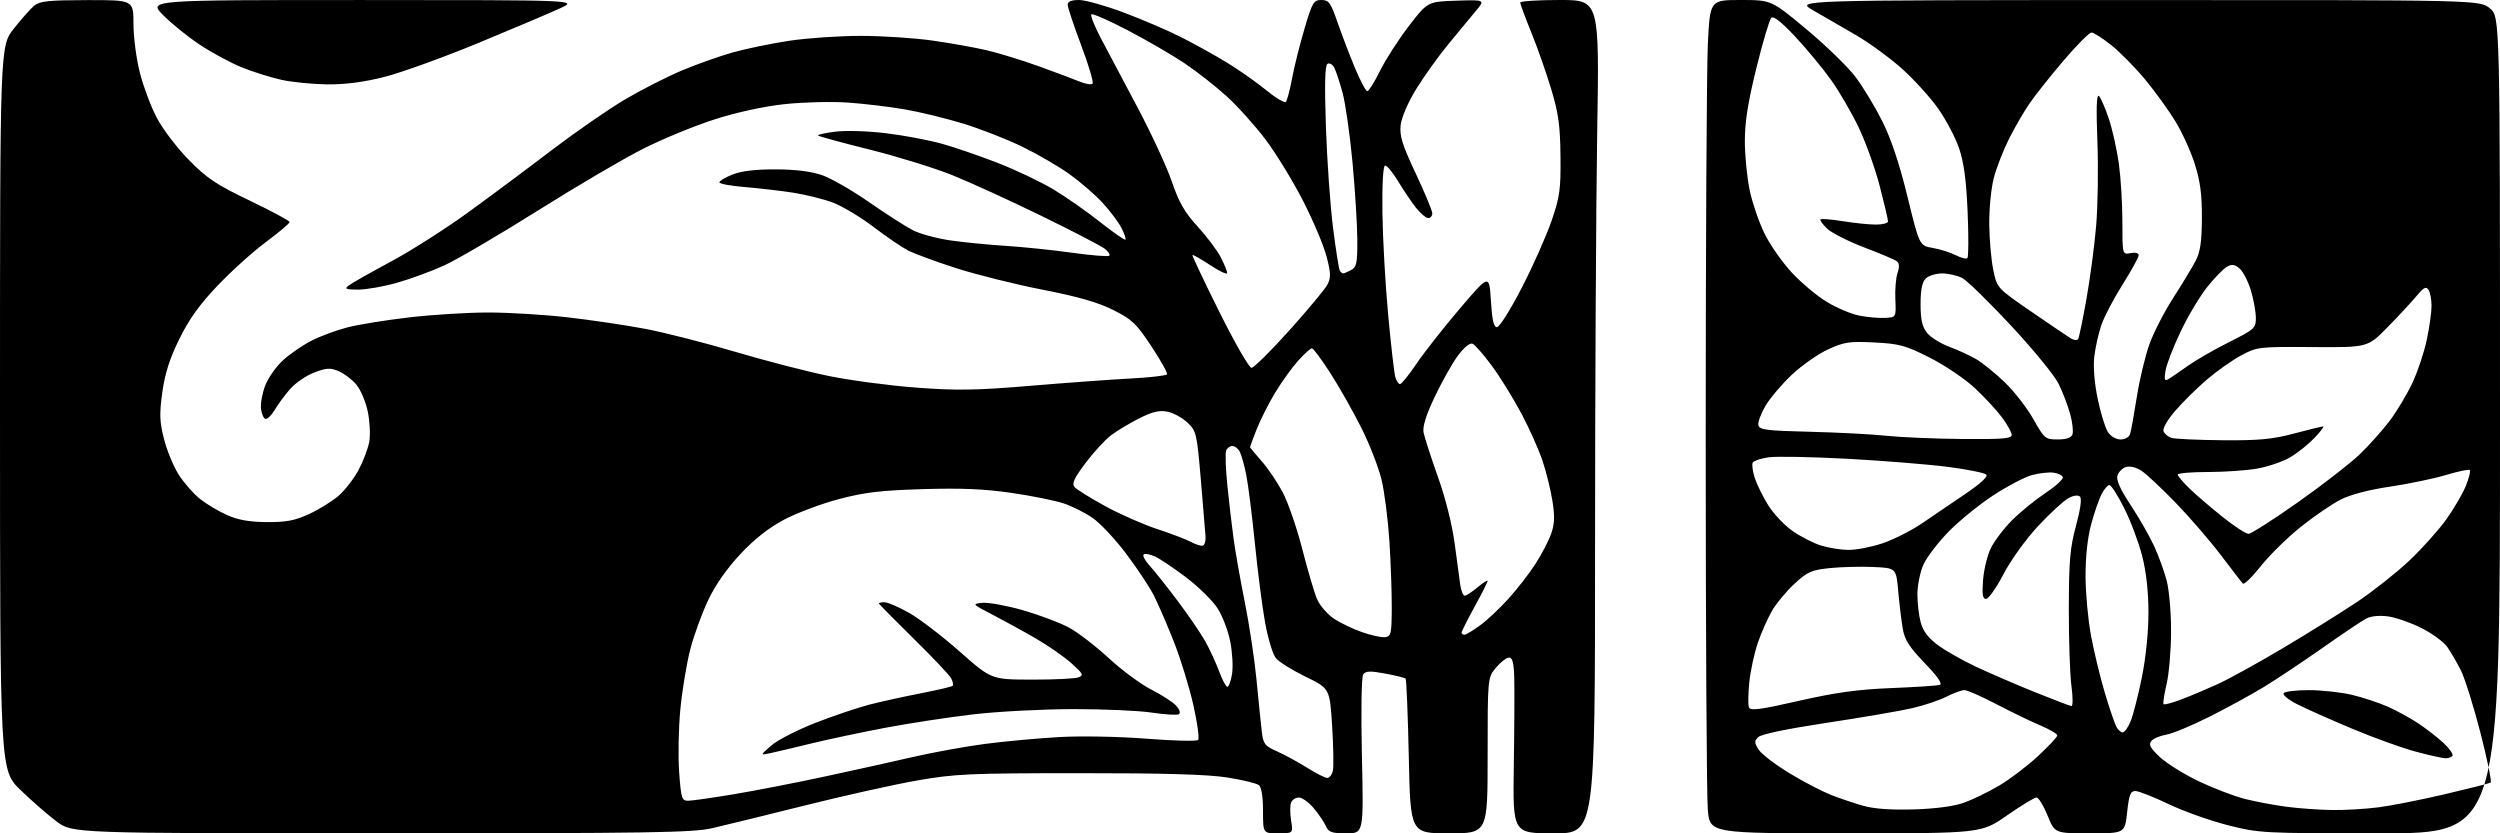 <?xml version="1.0" encoding="UTF-8" standalone="no"?>
<!-- Filename: f6fd03d9b40335ebbf08a97fd4a931300a1cdddaa78127da78fc719ae15ac19d.svg -->
<!-- Created with https://svgstud.io -->
<svg
  version="1.1"
  xmlns="http://www.w3.org/2000/svg"
  xmlns:xlink="http://www.w3.org/1999/xlink"
  xmlns:svg="http://www.w3.org/2000/svg"
  xmlns:rdf="http://www.w3.org/1999/02/22-rdf-syntax-ns#"
  xmlns:cc="http://creativecommons.org/ns#"
  xmlns:dc="http://purl.org/dc/elements/1.1/"
  viewBox="0 0 768 256"
  width="768"
  height="256"
  role="img"
  aria-labelledby="titleID descID"
>
  <title id="titleID">floral divider christian</title>
  <desc id="descID">AI-generated SVG illustration: floral divider christian, created on https://svgstud.io</desc>

  <rect width="100%" height="100%" fill="white" />


  <path stroke="none" fill="black" fill-rule="evenodd" d="M117.08,256.00C22.29,256.00 22.29,256.00 17.39,252.36C14.70,250.35 9.69,245.98 6.25,242.64C0.00,236.56 0.00,236.56 0.00,125.37C0.00,14.18 0.00,14.18 4.21,8.84C6.53,5.90 9.34,2.73 10.46,1.78C12.17,0.34 14.77,0.06 26.75,0.03C41.00,0.00 41.00,0.00 41.00,7.34C41.00,11.38 41.89,18.16 42.98,22.40C44.06,26.65 46.42,32.91 48.23,36.31C50.03,39.71 54.43,45.48 58.01,49.13C63.54,54.77 66.36,56.66 76.74,61.64C83.45,64.86 88.96,67.82 88.98,68.21C88.99,68.60 85.74,71.34 81.75,74.31C77.76,77.27 71.06,83.30 66.86,87.72C61.32,93.54 58.09,98.04 55.10,104.12C52.11,110.20 50.67,114.70 49.87,120.50C48.93,127.25 49.02,129.52 50.41,134.97C51.32,138.53 53.39,143.47 55.00,145.97C56.61,148.46 59.54,151.77 61.50,153.32C63.47,154.88 67.20,157.09 69.79,158.24C73.16,159.74 76.63,160.35 82.00,160.39C88.01,160.42 90.60,159.93 95.05,157.87C98.10,156.45 102.17,153.91 104.10,152.22C106.03,150.52 108.77,146.97 110.18,144.32C111.60,141.67 113.06,137.78 113.44,135.69C113.81,133.59 113.61,129.42 112.98,126.43C112.36,123.43 110.77,119.69 109.45,118.12C108.12,116.55 105.67,114.69 104.00,114.00C101.44,112.94 100.26,113.01 96.53,114.44C94.09,115.37 90.77,117.63 89.16,119.47C87.54,121.31 85.40,124.21 84.39,125.92C83.38,127.62 82.09,128.87 81.53,128.68C80.96,128.50 80.35,127.08 80.17,125.53C79.99,123.98 80.58,120.78 81.48,118.42C82.38,116.06 84.87,112.54 87.02,110.60C89.17,108.66 93.11,105.96 95.79,104.61C98.46,103.25 103.37,101.44 106.69,100.58C110.02,99.72 118.54,98.33 125.62,97.51C132.70,96.68 143.67,96.00 150.00,96.00C156.33,96.00 167.36,96.67 174.51,97.50C181.65,98.32 192.31,99.90 198.20,101.02C204.08,102.13 216.43,105.28 225.64,108.01C234.85,110.75 247.83,114.11 254.48,115.48C261.14,116.85 273.31,118.47 281.54,119.08C294.00,120.01 299.84,119.92 316.50,118.52C327.50,117.60 341.35,116.59 347.28,116.28C353.21,115.97 358.26,115.39 358.50,115.00C358.74,114.61 356.59,110.74 353.72,106.40C349.08,99.38 347.78,98.14 342.00,95.24C337.33,92.89 331.20,91.13 320.21,88.98C311.81,87.34 299.88,84.36 293.71,82.37C287.55,80.39 280.93,77.95 279.00,76.97C277.07,75.98 272.25,72.69 268.27,69.66C264.29,66.64 258.67,63.28 255.77,62.20C252.87,61.12 247.35,59.76 243.50,59.17C239.65,58.58 233.01,57.81 228.75,57.46C224.49,57.11 221.00,56.47 221.00,56.02C221.00,55.58 222.81,54.49 225.02,53.61C227.73,52.53 232.05,52.01 238.27,52.03C244.37,52.05 249.21,52.66 252.53,53.80C255.30,54.76 261.82,58.51 267.03,62.13C272.24,65.76 278.30,69.64 280.50,70.76C282.70,71.87 287.88,73.27 292.00,73.86C296.13,74.45 303.77,75.20 309.00,75.53C314.23,75.86 323.38,76.81 329.34,77.64C335.31,78.47 340.45,78.88 340.77,78.56C341.09,78.24 340.49,77.29 339.43,76.45C338.37,75.60 329.62,71.06 320.00,66.36C310.38,61.65 298.00,56.00 292.50,53.79C287.00,51.58 275.59,48.05 267.14,45.95C258.69,43.84 251.57,41.90 251.31,41.64C251.05,41.38 253.42,40.84 256.58,40.45C259.81,40.04 266.60,40.25 272.12,40.92C277.51,41.57 285.20,43.01 289.21,44.12C293.22,45.23 301.03,47.91 306.58,50.08C312.12,52.24 319.77,55.88 323.58,58.16C327.38,60.44 333.83,64.94 337.90,68.17C341.97,71.39 345.49,73.84 345.72,73.61C345.96,73.38 345.40,71.74 344.49,69.98C343.58,68.21 340.96,64.74 338.68,62.27C336.40,59.79 331.81,55.83 328.49,53.46C325.17,51.09 318.64,47.30 313.98,45.04C309.31,42.77 301.23,39.61 296.00,38.00C290.77,36.40 282.68,34.42 278.00,33.61C273.32,32.80 265.40,31.85 260.38,31.50C255.37,31.16 246.59,31.38 240.88,32.01C234.53,32.71 226.23,34.52 219.50,36.68C213.45,38.62 203.64,42.65 197.71,45.63C191.77,48.61 177.15,57.19 165.21,64.70C153.27,72.20 140.31,79.79 136.40,81.57C132.50,83.35 125.95,85.75 121.84,86.90C117.73,88.06 112.38,88.99 109.94,88.97C106.12,88.94 105.73,88.76 107.18,87.66C108.11,86.95 113.85,83.71 119.94,80.44C126.03,77.18 136.61,70.46 143.45,65.50C150.30,60.55 161.92,51.90 169.28,46.28C176.64,40.67 186.84,33.60 191.93,30.59C197.03,27.58 204.95,23.55 209.53,21.63C214.10,19.71 221.16,17.22 225.21,16.08C229.26,14.94 237.06,13.34 242.54,12.51C248.02,11.69 257.90,11.02 264.50,11.02C271.10,11.03 281.00,11.68 286.50,12.47C292.00,13.25 299.50,14.59 303.16,15.45C306.82,16.30 314.02,18.52 319.16,20.37C324.30,22.23 329.95,24.35 331.71,25.08C333.48,25.81 335.24,26.09 335.63,25.71C336.01,25.32 334.45,20.04 332.16,13.96C329.87,7.89 328.00,2.26 328.00,1.46C328.00,0.46 329.10,-0.00 331.49,-0.00C333.40,-0.00 339.59,1.74 345.24,3.86C350.88,5.98 358.77,9.36 362.77,11.38C366.76,13.39 373.06,16.88 376.77,19.14C380.47,21.39 385.94,25.22 388.91,27.65C391.89,30.09 394.64,31.72 395.03,31.29C395.41,30.85 396.28,27.58 396.94,24.00C397.61,20.42 399.33,13.56 400.76,8.75C403.15,0.69 403.56,0.00 405.93,0.00C408.21,0.00 408.77,0.77 410.85,6.75C412.13,10.46 414.54,16.76 416.19,20.75C417.84,24.74 419.57,28.00 420.03,28.00C420.49,28.00 422.26,25.19 423.95,21.75C425.64,18.31 429.63,12.12 432.80,8.00C438.57,0.50 438.57,0.50 447.41,0.21C456.26,-0.08 456.26,-0.08 453.38,3.35C451.80,5.25 447.97,9.88 444.87,13.65C441.77,17.42 437.32,23.65 434.97,27.50C432.46,31.62 430.53,36.15 430.27,38.50C429.92,41.76 430.78,44.50 434.92,53.29C437.71,59.23 440.00,64.74 440.00,65.54C440.00,66.34 439.44,67.00 438.75,66.99C438.06,66.99 436.38,65.56 435.00,63.83C433.62,62.09 431.15,58.43 429.50,55.69C427.85,52.95 426.05,50.78 425.50,50.87C424.88,50.98 424.57,56.46 424.68,65.32C424.78,73.17 425.56,87.22 426.43,96.55C427.29,105.87 428.28,114.51 428.62,115.75C428.96,116.99 429.61,118.00 430.08,118.00C430.54,118.00 432.82,115.19 435.14,111.75C437.46,108.31 443.44,100.70 448.43,94.84C457.50,84.19 457.50,84.19 458.00,92.34C458.37,98.38 458.86,100.50 459.88,100.50C460.64,100.50 464.08,95.04 467.51,88.36C470.95,81.69 475.05,72.46 476.63,67.86C479.18,60.42 479.49,58.23 479.38,48.00C479.29,38.64 478.77,34.83 476.57,27.50C475.09,22.55 472.33,14.69 470.44,10.03C468.55,5.38 467.00,1.22 467.00,0.78C467.00,0.35 472.47,0.00 479.16,0.00C491.33,0.00 491.33,0.00 490.66,40.66C490.30,63.03 490.00,120.63 490.00,168.66C490.00,256.00 490.00,256.00 477.37,256.00C464.73,256.00 464.73,256.00 465.04,235.25C465.22,223.84 465.27,211.69 465.18,208.25C465.05,203.62 464.63,202.00 463.59,202.00C462.81,202.00 461.01,203.38 459.59,205.08C457.00,208.15 457.00,208.15 457.00,232.08C457.00,256.00 457.00,256.00 445.14,256.00C433.28,256.00 433.28,256.00 432.78,232.47C432.50,219.53 432.06,208.73 431.80,208.47C431.54,208.21 428.71,207.51 425.52,206.92C420.89,206.06 419.53,206.11 418.78,207.17C418.24,207.95 418.07,218.30 418.38,232.25C418.91,256.00 418.91,256.00 413.61,256.00C409.08,256.00 408.17,255.67 407.28,253.72C406.71,252.47 405.03,250.00 403.53,248.22C402.04,246.45 400.01,245.00 399.02,245.00C398.03,245.00 396.94,245.71 396.61,246.58C396.27,247.45 396.28,249.92 396.63,252.08C397.26,256.00 397.26,256.00 392.63,256.00C388.00,256.00 388.00,256.00 388.00,249.12C388.00,244.84 387.53,241.86 386.75,241.21C386.06,240.64 381.68,239.58 377.00,238.84C371.01,237.90 357.58,237.50 331.50,237.52C297.75,237.53 293.38,237.73 281.76,239.76C274.76,240.99 259.23,244.44 247.26,247.44C235.29,250.43 222.43,253.58 218.69,254.44C212.78,255.79 199.36,256.00 117.08,256.00zM566.96,256.00C525.28,256.00 525.28,256.00 524.64,248.75C524.28,244.76 523.99,193.35 523.99,134.50C523.99,75.65 524.29,21.31 524.64,13.75C525.30,0.00 525.30,0.00 534.73,-0.00C544.16,-0.00 544.16,-0.00 554.98,9.03C560.93,13.99 567.69,20.56 570.01,23.63C572.32,26.69 576.03,32.83 578.25,37.26C580.96,42.66 583.49,50.26 585.97,60.39C589.66,75.47 589.66,75.47 593.75,76.17C596.00,76.56 599.17,77.56 600.80,78.39C602.42,79.23 604.04,79.63 604.39,79.28C604.74,78.92 604.77,72.53 604.45,65.07C604.03,55.22 603.30,49.86 601.81,45.50C600.68,42.20 597.79,36.73 595.40,33.35C593.00,29.96 588.07,24.51 584.44,21.24C580.82,17.97 574.40,13.27 570.18,10.80C565.95,8.33 560.02,4.90 557.00,3.18C551.50,0.04 551.50,0.04 656.67,0.02C761.85,0.00 761.85,0.00 764.92,2.59C768.00,5.18 768.00,5.18 768.00,130.59C768.00,256.00 768.00,256.00 731.13,256.00C695.09,256.00 694.03,255.94 684.38,253.50C678.95,252.12 670.74,249.20 666.15,247.00C661.56,244.80 656.99,243.00 655.98,243.00C654.48,243.00 654.04,244.13 653.46,249.50C652.77,256.00 652.77,256.00 642.00,256.00C631.23,256.00 631.23,256.00 629.00,250.50C627.77,247.47 626.25,245.00 625.61,245.00C624.97,245.00 620.89,247.47 616.55,250.50C608.64,256.00 608.64,256.00 566.96,256.00zM588.00,248.65C594.62,248.44 600.27,247.69 603.28,246.61C605.91,245.67 610.75,243.33 614.02,241.41C617.29,239.49 622.68,235.42 625.99,232.35C629.29,229.29 632.00,226.40 632.00,225.92C632.00,225.44 629.64,224.06 626.75,222.83C623.86,221.61 617.79,218.67 613.26,216.31C608.73,213.94 604.32,212.00 603.47,212.00C602.62,212.00 600.15,212.90 597.98,214.01C595.82,215.11 591.06,216.71 587.42,217.55C583.78,218.40 571.97,220.42 561.18,222.05C548.93,223.90 541.03,225.55 540.13,226.44C538.88,227.69 538.90,228.20 540.30,230.34C541.19,231.69 545.38,234.90 549.63,237.48C553.87,240.06 559.63,243.06 562.42,244.17C565.21,245.27 569.75,246.80 572.50,247.57C575.79,248.49 581.10,248.86 588.00,248.65zM716.50,248.84C720.35,248.90 726.77,248.51 730.76,248.00C734.75,247.48 743.97,245.65 751.24,243.94C758.51,242.23 764.76,240.65 765.14,240.41C765.51,240.18 764.10,233.31 762.00,225.14C759.90,216.97 757.18,208.31 755.96,205.89C754.74,203.48 752.86,200.25 751.78,198.72C750.70,197.19 747.15,194.59 743.90,192.95C740.64,191.30 736.02,189.69 733.64,189.36C730.97,189.00 728.37,189.25 726.90,190.02C725.58,190.71 719.55,194.76 713.50,199.02C707.45,203.27 699.37,208.66 695.55,210.99C691.72,213.32 684.15,217.46 678.72,220.19C673.29,222.92 667.31,225.40 665.44,225.70C663.57,226.01 661.52,226.88 660.89,227.64C659.98,228.73 660.52,229.75 663.45,232.52C665.50,234.45 670.84,237.79 675.33,239.95C679.83,242.10 686.24,244.57 689.60,245.42C692.95,246.28 698.80,247.37 702.60,247.86C706.39,248.35 712.65,248.79 716.50,248.84zM211.39,245.99C212.55,245.99 218.90,245.08 225.50,243.98C232.10,242.87 244.70,240.42 253.50,238.52C262.30,236.63 274.45,233.94 280.50,232.54C286.55,231.14 296.45,229.34 302.50,228.54C308.55,227.74 318.90,226.79 325.50,226.42C332.34,226.05 343.90,226.27 352.39,226.94C360.58,227.59 367.63,227.75 368.06,227.31C368.49,226.86 367.82,222.00 366.58,216.50C365.33,211.00 362.63,202.24 360.57,197.03C358.50,191.82 355.75,185.47 354.45,182.90C353.15,180.34 349.33,174.58 345.96,170.11C342.60,165.64 337.96,160.70 335.67,159.12C333.38,157.54 329.42,155.54 326.87,154.68C324.32,153.81 317.13,152.35 310.89,151.44C302.49,150.21 295.39,149.90 283.52,150.26C270.59,150.65 265.62,151.23 257.76,153.31C252.41,154.72 244.87,157.54 241.02,159.56C236.32,162.03 231.90,165.48 227.57,170.08C223.44,174.46 219.86,179.54 217.62,184.21C215.70,188.22 213.20,195.07 212.07,199.42C210.94,203.78 209.55,212.11 209.00,217.92C208.44,223.74 208.28,232.44 208.64,237.25C209.23,245.28 209.46,246.00 211.39,245.99zM407.73,238.98C408.41,238.99 409.19,237.99 409.46,236.75C409.73,235.51 409.63,229.32 409.23,223.00C408.50,211.50 408.50,211.50 401.07,207.88C396.98,205.89 392.87,203.32 391.93,202.16C390.99,201.00 389.51,196.10 388.64,191.27C387.77,186.45 386.36,175.53 385.51,167.00C384.65,158.47 383.47,149.03 382.87,146.00C382.27,142.97 381.36,139.71 380.85,138.75C380.35,137.79 379.32,137.00 378.57,137.00C377.82,137.00 376.97,137.65 376.66,138.44C376.36,139.23 376.53,144.07 377.05,149.19C377.57,154.31 378.44,161.73 378.98,165.68C379.52,169.63 381.08,178.41 382.44,185.18C383.80,191.96 385.41,202.68 386.02,209.00C386.62,215.32 387.34,222.40 387.62,224.73C388.07,228.56 388.51,229.13 392.31,230.82C394.61,231.84 398.75,234.09 401.50,235.82C404.25,237.55 407.05,238.97 407.73,238.98zM751.19,232.94C750.26,232.91 746.12,231.98 742.00,230.87C737.88,229.77 729.11,226.60 722.51,223.83C715.92,221.06 708.37,217.70 705.73,216.36C703.09,215.02 701.19,213.49 701.52,212.96C701.85,212.43 705.35,212.01 709.31,212.01C713.26,212.02 719.20,212.67 722.50,213.45C725.80,214.23 730.75,215.87 733.50,217.08C736.25,218.29 740.52,220.64 743.00,222.29C745.48,223.94 748.94,226.65 750.71,228.30C752.48,229.96 753.69,231.70 753.40,232.16C753.12,232.62 752.12,232.97 751.19,232.94zM236.50,231.40C233.50,232.02 233.50,232.02 236.98,228.99C238.89,227.33 244.97,224.22 250.48,222.07C255.99,219.92 263.43,217.41 267.00,216.48C270.57,215.56 277.70,213.99 282.83,212.99C287.96,212.00 292.38,210.95 292.66,210.68C292.94,210.40 292.71,209.35 292.17,208.34C291.62,207.33 286.41,201.82 280.58,196.11C274.76,190.39 270.00,185.55 270.00,185.36C270.00,185.16 270.79,185.01 271.75,185.01C272.71,185.02 276.09,186.48 279.26,188.26C282.42,190.04 289.41,195.38 294.78,200.13C304.54,208.75 304.54,208.75 316.95,208.78C323.77,208.79 330.21,208.49 331.27,208.10C332.97,207.47 332.76,207.02 329.22,203.82C327.04,201.85 322.16,198.44 318.38,196.24C314.60,194.04 308.57,190.73 305.00,188.88C298.56,185.55 298.53,185.52 301.84,185.19C303.67,185.01 309.27,186.04 314.28,187.47C319.29,188.91 325.64,191.30 328.39,192.79C331.14,194.28 336.65,198.52 340.64,202.21C344.63,205.90 350.50,210.23 353.69,211.85C356.89,213.46 360.32,215.69 361.32,216.79C362.38,217.97 362.72,219.05 362.15,219.41C361.61,219.74 357.87,219.52 353.83,218.91C349.80,218.30 338.85,217.82 329.50,217.84C320.15,217.86 306.43,218.58 299.00,219.45C291.57,220.31 279.43,222.17 272.00,223.57C264.57,224.97 254.22,227.17 249.00,228.45C243.78,229.73 238.15,231.06 236.50,231.40zM652.09,225.00C652.64,225.00 653.73,223.49 654.50,221.65C655.27,219.81 656.82,213.78 657.95,208.24C659.20,202.09 660.00,194.33 660.00,188.25C660.00,181.71 659.34,175.74 658.07,170.77C657.01,166.62 654.53,160.03 652.56,156.11C650.59,152.20 648.54,149.00 648.01,149.00C647.48,149.00 646.40,150.26 645.61,151.79C644.81,153.33 643.37,157.49 642.41,161.04C641.31,165.11 640.67,171.01 640.68,177.00C640.69,182.22 641.46,190.55 642.40,195.50C643.33,200.45 645.25,208.32 646.65,213.00C648.06,217.68 649.63,222.29 650.14,223.25C650.65,224.21 651.53,225.00 652.09,225.00zM552.65,215.29C563.94,212.73 570.74,211.79 581.00,211.38C588.42,211.08 595.12,210.64 595.89,210.40C596.81,210.10 595.28,207.87 591.26,203.69C586.45,198.68 585.10,196.55 584.51,193.04C584.10,190.62 583.48,185.47 583.13,181.57C582.50,174.50 582.50,174.50 575.50,174.18C571.65,174.00 565.63,174.16 562.13,174.52C556.49,175.11 555.24,175.66 551.31,179.29C548.86,181.54 545.77,185.25 544.43,187.52C543.10,189.80 541.11,194.26 540.02,197.44C538.93,200.62 537.74,206.06 537.39,209.54C537.03,213.02 536.98,216.50 537.27,217.27C537.71,218.41 540.48,218.06 552.65,215.29zM636.35,216.90C636.81,216.96 636.81,214.19 636.35,210.75C635.88,207.31 635.52,196.62 635.54,187.00C635.57,172.25 635.92,168.24 637.75,161.51C639.10,156.53 639.57,153.17 638.98,152.58C638.39,151.99 637.05,152.17 635.40,153.05C633.95,153.83 629.78,157.67 626.13,161.58C622.34,165.65 617.79,171.96 615.50,176.33C613.30,180.54 610.88,183.98 610.13,183.99C609.08,184.00 608.86,182.67 609.19,178.25C609.43,175.09 610.48,170.70 611.53,168.50C612.58,166.30 615.52,162.42 618.05,159.87C620.58,157.33 625.22,153.55 628.36,151.46C631.49,149.38 633.90,147.19 633.70,146.59C633.51,145.99 632.18,145.36 630.75,145.19C629.32,145.02 626.37,145.36 624.19,145.95C622.02,146.53 616.70,149.32 612.38,152.14C608.07,154.96 601.89,159.97 598.66,163.27C595.42,166.58 591.94,171.13 590.91,173.39C589.88,175.65 589.04,179.75 589.03,182.50C589.02,185.25 589.48,189.20 590.06,191.28C590.79,193.91 592.40,196.02 595.31,198.17C597.61,199.87 602.88,202.86 607.00,204.81C611.12,206.75 619.23,210.25 625.00,212.58C630.77,214.91 635.88,216.85 636.35,216.90zM670.13,214.86C672.90,213.81 677.94,211.68 681.33,210.14C684.72,208.59 693.80,203.58 701.50,199.00C709.20,194.42 719.45,188.02 724.28,184.79C729.11,181.55 736.25,175.90 740.14,172.23C744.03,168.56 749.15,162.84 751.52,159.53C753.88,156.21 756.59,151.57 757.53,149.21C758.48,146.85 759.02,144.68 758.73,144.40C758.45,144.11 755.13,144.80 751.36,145.93C747.59,147.06 739.86,148.66 734.20,149.50C727.80,150.44 722.07,151.94 719.07,153.46C716.42,154.81 710.93,158.56 706.87,161.80C702.82,165.03 697.28,170.46 694.57,173.86C691.87,177.27 689.35,179.70 688.98,179.27C688.61,178.85 685.57,174.90 682.23,170.50C678.89,166.10 672.63,158.86 668.33,154.41C664.02,149.96 659.28,145.54 657.80,144.58C656.21,143.55 654.28,143.10 653.10,143.47C652.00,143.82 650.82,144.99 650.48,146.07C650.04,147.44 651.29,150.24 654.56,155.19C657.15,159.12 660.38,164.78 661.75,167.76C663.11,170.74 664.85,175.50 665.60,178.34C666.36,181.20 666.97,188.18 666.95,194.00C666.94,199.78 666.32,207.06 665.57,210.19C664.82,213.32 664.41,216.08 664.66,216.32C664.90,216.57 667.37,215.91 670.13,214.86zM377.05,211.00C377.47,211.00 378.12,209.25 378.48,207.10C378.84,204.96 378.60,200.44 377.93,197.07C377.27,193.69 375.47,189.03 373.93,186.71C372.40,184.40 368.07,180.17 364.32,177.33C360.57,174.49 356.26,171.60 354.75,170.92C353.23,170.23 351.69,169.98 351.32,170.35C350.95,170.72 351.78,172.25 353.16,173.76C354.54,175.27 358.39,180.10 361.70,184.50C365.02,188.90 368.86,194.53 370.25,197.00C371.63,199.47 373.55,203.64 374.52,206.25C375.48,208.86 376.62,211.00 377.05,211.00zM425.50,195.74C427.32,195.52 427.50,194.74 427.55,187.00C427.58,182.32 427.25,173.02 426.83,166.32C426.40,159.62 425.31,151.07 424.40,147.32C423.49,143.57 420.72,136.45 418.24,131.50C415.76,126.55 411.50,119.01 408.77,114.75C406.04,110.49 403.45,107.00 403.02,107.00C402.59,107.00 400.70,108.69 398.83,110.76C396.96,112.83 393.80,117.22 391.80,120.51C389.80,123.81 387.23,128.88 386.08,131.79C384.94,134.69 384.00,137.20 384.00,137.36C384.00,137.51 385.57,139.40 387.49,141.56C389.41,143.71 392.34,148.04 394.01,151.16C395.67,154.29 398.40,162.17 400.06,168.68C401.72,175.18 403.76,182.08 404.58,184.01C405.41,185.94 407.68,188.61 409.62,189.94C411.56,191.27 415.47,193.17 418.32,194.16C421.17,195.16 424.40,195.87 425.50,195.74zM449.85,195.00C450.32,195.00 452.46,193.73 454.60,192.17C456.75,190.62 460.71,186.91 463.40,183.92C466.10,180.94 469.84,176.12 471.71,173.20C473.59,170.29 475.75,166.14 476.51,163.97C477.58,160.93 477.67,158.64 476.90,153.84C476.35,150.42 474.99,144.90 473.87,141.57C472.76,138.23 469.86,131.74 467.43,127.15C465.00,122.56 460.92,115.94 458.35,112.45C455.78,108.95 453.07,105.86 452.33,105.57C451.53,105.27 449.70,106.78 447.85,109.28C446.14,111.60 442.95,117.26 440.77,121.86C438.07,127.55 436.97,131.05 437.32,132.86C437.60,134.31 439.59,140.46 441.74,146.52C444.09,153.15 446.13,161.30 446.88,167.02C447.56,172.23 448.34,177.96 448.60,179.75C448.87,181.54 449.49,183.00 449.97,183.00C450.45,183.00 452.23,181.83 453.92,180.41C455.62,178.99 457.00,178.11 457.00,178.46C457.00,178.81 455.20,182.37 453.00,186.38C450.80,190.39 449.00,193.97 449.00,194.34C449.00,194.70 449.38,195.00 449.85,195.00zM567.78,168.93C570.14,168.97 574.86,168.06 578.28,166.91C581.70,165.76 587.20,162.98 590.50,160.73C593.80,158.48 599.79,154.41 603.81,151.69C608.39,148.58 610.78,146.38 610.19,145.79C609.67,145.27 604.45,144.21 598.60,143.45C592.75,142.68 578.86,141.56 567.73,140.95C556.60,140.35 545.60,140.14 543.27,140.49C540.95,140.83 538.78,141.55 538.45,142.08C538.13,142.61 538.39,144.72 539.04,146.77C539.70,148.82 541.59,152.66 543.25,155.29C544.91,157.93 548.29,161.48 550.78,163.19C553.26,164.90 557.14,166.88 559.40,167.58C561.65,168.29 565.43,168.90 567.78,168.93zM369.50,167.61C370.05,167.44 370.43,166.22 370.35,164.90C370.27,163.58 369.62,155.75 368.91,147.50C367.67,133.01 367.53,132.41 364.74,129.78C363.15,128.29 360.38,126.79 358.56,126.45C356.10,125.98 353.92,126.51 349.89,128.56C346.92,130.06 343.03,132.40 341.24,133.77C339.45,135.14 335.95,138.95 333.47,142.25C329.98,146.89 329.21,148.55 330.08,149.60C330.70,150.34 334.96,153.00 339.55,155.50C344.14,158.00 351.35,161.18 355.56,162.55C359.77,163.93 364.41,165.70 365.86,166.48C367.31,167.27 368.95,167.78 369.50,167.61zM690.74,164.00C691.51,164.00 698.30,159.67 705.82,154.37C713.35,149.07 721.91,142.43 724.85,139.62C727.80,136.80 732.00,132.10 734.19,129.17C736.38,126.24 739.50,121.03 741.11,117.58C742.72,114.14 744.70,108.21 745.50,104.41C746.31,100.61 746.97,95.92 746.97,94.00C746.97,92.08 746.56,89.85 746.05,89.05C745.31,87.88 744.59,88.25 742.32,90.98C740.77,92.84 736.77,97.15 733.43,100.55C727.37,106.74 727.37,106.74 710.43,106.62C693.89,106.50 693.39,106.56 688.50,109.17C685.75,110.64 680.97,114.02 677.88,116.67C674.79,119.33 670.42,123.65 668.17,126.27C665.82,129.00 664.31,131.65 664.63,132.48C664.94,133.27 666.03,134.19 667.06,134.52C668.10,134.85 675.14,135.17 682.72,135.24C693.97,135.34 698.01,134.96 704.72,133.18C709.25,131.98 713.27,131.00 713.67,131.00C714.07,131.00 712.84,132.61 710.95,134.59C709.05,136.56 705.70,139.22 703.50,140.51C701.30,141.79 696.83,143.33 693.57,143.92C690.30,144.52 683.44,145.00 678.32,145.00C673.19,145.00 669.00,145.36 669.00,145.80C669.00,146.24 670.69,148.22 672.75,150.20C674.81,152.18 679.39,156.10 682.91,158.90C686.44,161.71 689.96,164.00 690.74,164.00zM602.75,134.86C614.95,134.97 618.00,134.73 618.00,133.65C618.00,132.91 616.72,130.55 615.15,128.40C613.58,126.26 609.82,122.18 606.80,119.34C603.76,116.48 597.56,112.28 592.90,109.91C585.38,106.10 583.60,105.61 575.85,105.21C568.14,104.81 566.58,105.04 561.59,107.33C558.51,108.74 553.48,112.27 550.40,115.18C547.32,118.09 543.69,122.38 542.33,124.71C540.96,127.04 539.99,129.69 540.17,130.60C540.46,132.04 542.56,132.31 556.00,132.64C564.52,132.85 575.10,133.40 579.50,133.87C583.90,134.34 594.36,134.78 602.75,134.86zM632.12,135.00C634.74,135.00 636.26,134.49 636.65,133.47C636.98,132.62 636.67,129.81 635.96,127.22C635.26,124.62 633.65,120.41 632.38,117.86C631.12,115.31 624.55,107.29 617.79,100.03C611.03,92.77 604.28,86.19 602.80,85.41C601.31,84.64 598.53,84.00 596.62,84.00C594.71,84.00 592.44,84.71 591.57,85.57C590.48,86.67 590.00,89.05 590.00,93.44C590.00,98.16 590.49,100.35 591.95,102.21C593.02,103.57 596.06,105.49 598.70,106.48C601.34,107.46 605.08,109.17 607.00,110.28C608.92,111.39 612.89,114.60 615.82,117.40C618.74,120.21 622.72,125.31 624.65,128.75C628.04,134.77 628.32,135.00 632.12,135.00zM651.46,135.00C652.88,135.00 654.08,134.29 654.39,133.25C654.68,132.29 655.61,127.15 656.45,121.82C657.29,116.50 659.04,109.22 660.34,105.65C661.63,102.08 664.90,95.73 667.60,91.54C670.29,87.35 673.37,82.27 674.43,80.26C675.93,77.41 676.37,74.46 676.42,67.05C676.46,59.89 675.93,55.75 674.28,50.50C673.08,46.65 670.38,40.70 668.29,37.29C666.21,33.87 662.02,28.09 659.00,24.44C655.98,20.79 651.30,16.05 648.62,13.90C645.94,11.76 643.18,10.00 642.50,10.00C641.81,10.00 637.90,13.94 633.81,18.75C629.72,23.56 625.00,29.52 623.32,32.00C621.64,34.48 618.85,39.31 617.12,42.74C615.39,46.18 613.31,51.56 612.49,54.70C611.67,57.85 611.04,64.26 611.10,68.96C611.15,73.66 611.71,79.97 612.35,83.00C613.50,88.50 613.50,88.50 624.00,95.72C629.77,99.69 635.26,103.41 636.19,103.97C637.12,104.54 638.11,104.62 638.40,104.16C638.69,103.69 639.84,98.18 640.95,91.90C642.07,85.63 643.41,75.53 643.93,69.45C644.46,63.38 644.63,51.68 644.32,43.45C643.92,33.06 644.07,28.80 644.80,29.50C645.37,30.05 646.74,33.20 647.84,36.50C648.94,39.80 650.32,46.02 650.92,50.32C651.51,54.62 652.00,62.66 652.00,68.19C652.00,78.23 652.00,78.23 654.50,77.76C656.00,77.47 657.00,77.74 657.00,78.43C657.00,79.06 654.77,83.11 652.05,87.42C649.33,91.73 646.39,97.33 645.53,99.86C644.67,102.39 643.69,106.75 643.37,109.53C643.00,112.65 643.40,117.65 644.41,122.51C645.31,126.86 646.72,131.45 647.54,132.71C648.42,134.05 650.05,135.00 651.46,135.00zM666.09,116.50C666.87,116.05 669.52,114.23 672.00,112.46C674.48,110.69 680.21,107.38 684.75,105.11C692.59,101.18 693.00,100.81 693.00,97.67C693.00,95.85 692.33,92.11 691.51,89.35C690.69,86.59 689.15,83.54 688.09,82.58C686.60,81.23 685.72,81.08 684.18,81.90C683.09,82.49 680.34,85.30 678.06,88.16C675.79,91.01 672.10,97.20 669.86,101.91C667.63,106.61 665.55,112.00 665.24,113.89C664.80,116.64 664.96,117.15 666.09,116.50zM384.45,113.00C385.17,113.00 390.42,107.81 396.12,101.46C401.83,95.11 407.08,88.79 407.79,87.42C408.88,85.34 408.84,83.94 407.55,78.89C406.70,75.56 403.45,67.85 400.33,61.76C397.21,55.66 392.02,47.17 388.80,42.89C385.57,38.61 380.13,32.57 376.71,29.47C373.30,26.37 367.42,21.79 363.66,19.28C359.90,16.78 352.11,12.27 346.35,9.26C340.59,6.25 335.60,4.07 335.26,4.41C334.92,4.74 336.24,8.05 338.19,11.76C340.14,15.47 345.20,25.02 349.44,32.99C353.67,40.96 358.41,51.19 359.97,55.74C362.19,62.22 363.90,65.21 367.95,69.63C370.78,72.73 373.97,76.99 375.05,79.09C376.12,81.20 377.00,83.36 377.00,83.90C377.00,84.44 374.66,83.35 371.81,81.47C368.95,79.59 366.49,78.18 366.32,78.34C366.16,78.51 369.88,86.37 374.58,95.82C379.29,105.27 383.73,113.00 384.45,113.00zM579.00,97.66C582.50,97.50 582.50,97.50 582.25,92.00C582.11,88.97 582.42,85.29 582.93,83.81C583.57,81.95 583.49,80.85 582.68,80.24C582.03,79.75 577.56,77.86 572.74,76.03C567.92,74.20 562.80,71.62 561.37,70.30C559.95,68.97 559.00,67.67 559.26,67.40C559.53,67.14 562.62,67.38 566.13,67.95C569.63,68.52 574.19,68.99 576.25,68.99C578.31,69.00 580.00,68.56 580.00,68.01C580.00,67.47 578.87,62.63 577.48,57.26C576.10,51.89 573.19,43.78 571.02,39.23C568.85,34.68 565.02,28.08 562.51,24.57C560.00,21.05 555.07,15.09 551.56,11.33C547.22,6.69 544.84,4.82 544.13,5.50C543.56,6.06 541.50,13.01 539.55,20.95C536.95,31.51 536.00,37.56 536.02,43.45C536.03,47.88 536.70,54.65 537.51,58.50C538.32,62.35 540.37,68.32 542.07,71.77C543.76,75.22 547.54,80.62 550.47,83.77C553.40,86.92 558.24,90.97 561.24,92.77C564.23,94.58 568.66,96.45 571.09,96.94C573.52,97.43 577.08,97.75 579.00,97.66zM412.62,84.00C412.90,84.00 414.00,83.53 415.07,82.96C416.74,82.07 417.00,80.83 416.97,73.71C416.95,69.20 416.29,58.53 415.50,50.00C414.71,41.47 413.33,31.80 412.44,28.51C411.54,25.21 410.38,21.71 409.86,20.73C409.33,19.75 408.40,19.25 407.80,19.62C407.02,20.10 406.88,25.82 407.32,38.90C407.66,49.13 408.64,63.08 409.50,69.90C410.36,76.71 411.30,82.68 411.59,83.15C411.88,83.62 412.35,84.00 412.62,84.00zM100.62,25.92C96.15,25.88 89.80,25.25 86.50,24.53C83.20,23.81 77.68,22.08 74.22,20.67C70.77,19.27 64.92,16.10 61.22,13.63C57.53,11.16 52.49,7.08 50.04,4.57C45.58,0.00 45.58,0.00 111.54,0.01C177.50,0.02 177.50,0.02 172.15,2.51C169.20,3.88 157.95,8.66 147.15,13.12C136.34,17.59 123.28,22.31 118.12,23.62C111.78,25.23 106.11,25.97 100.62,25.92z" />

</svg>
